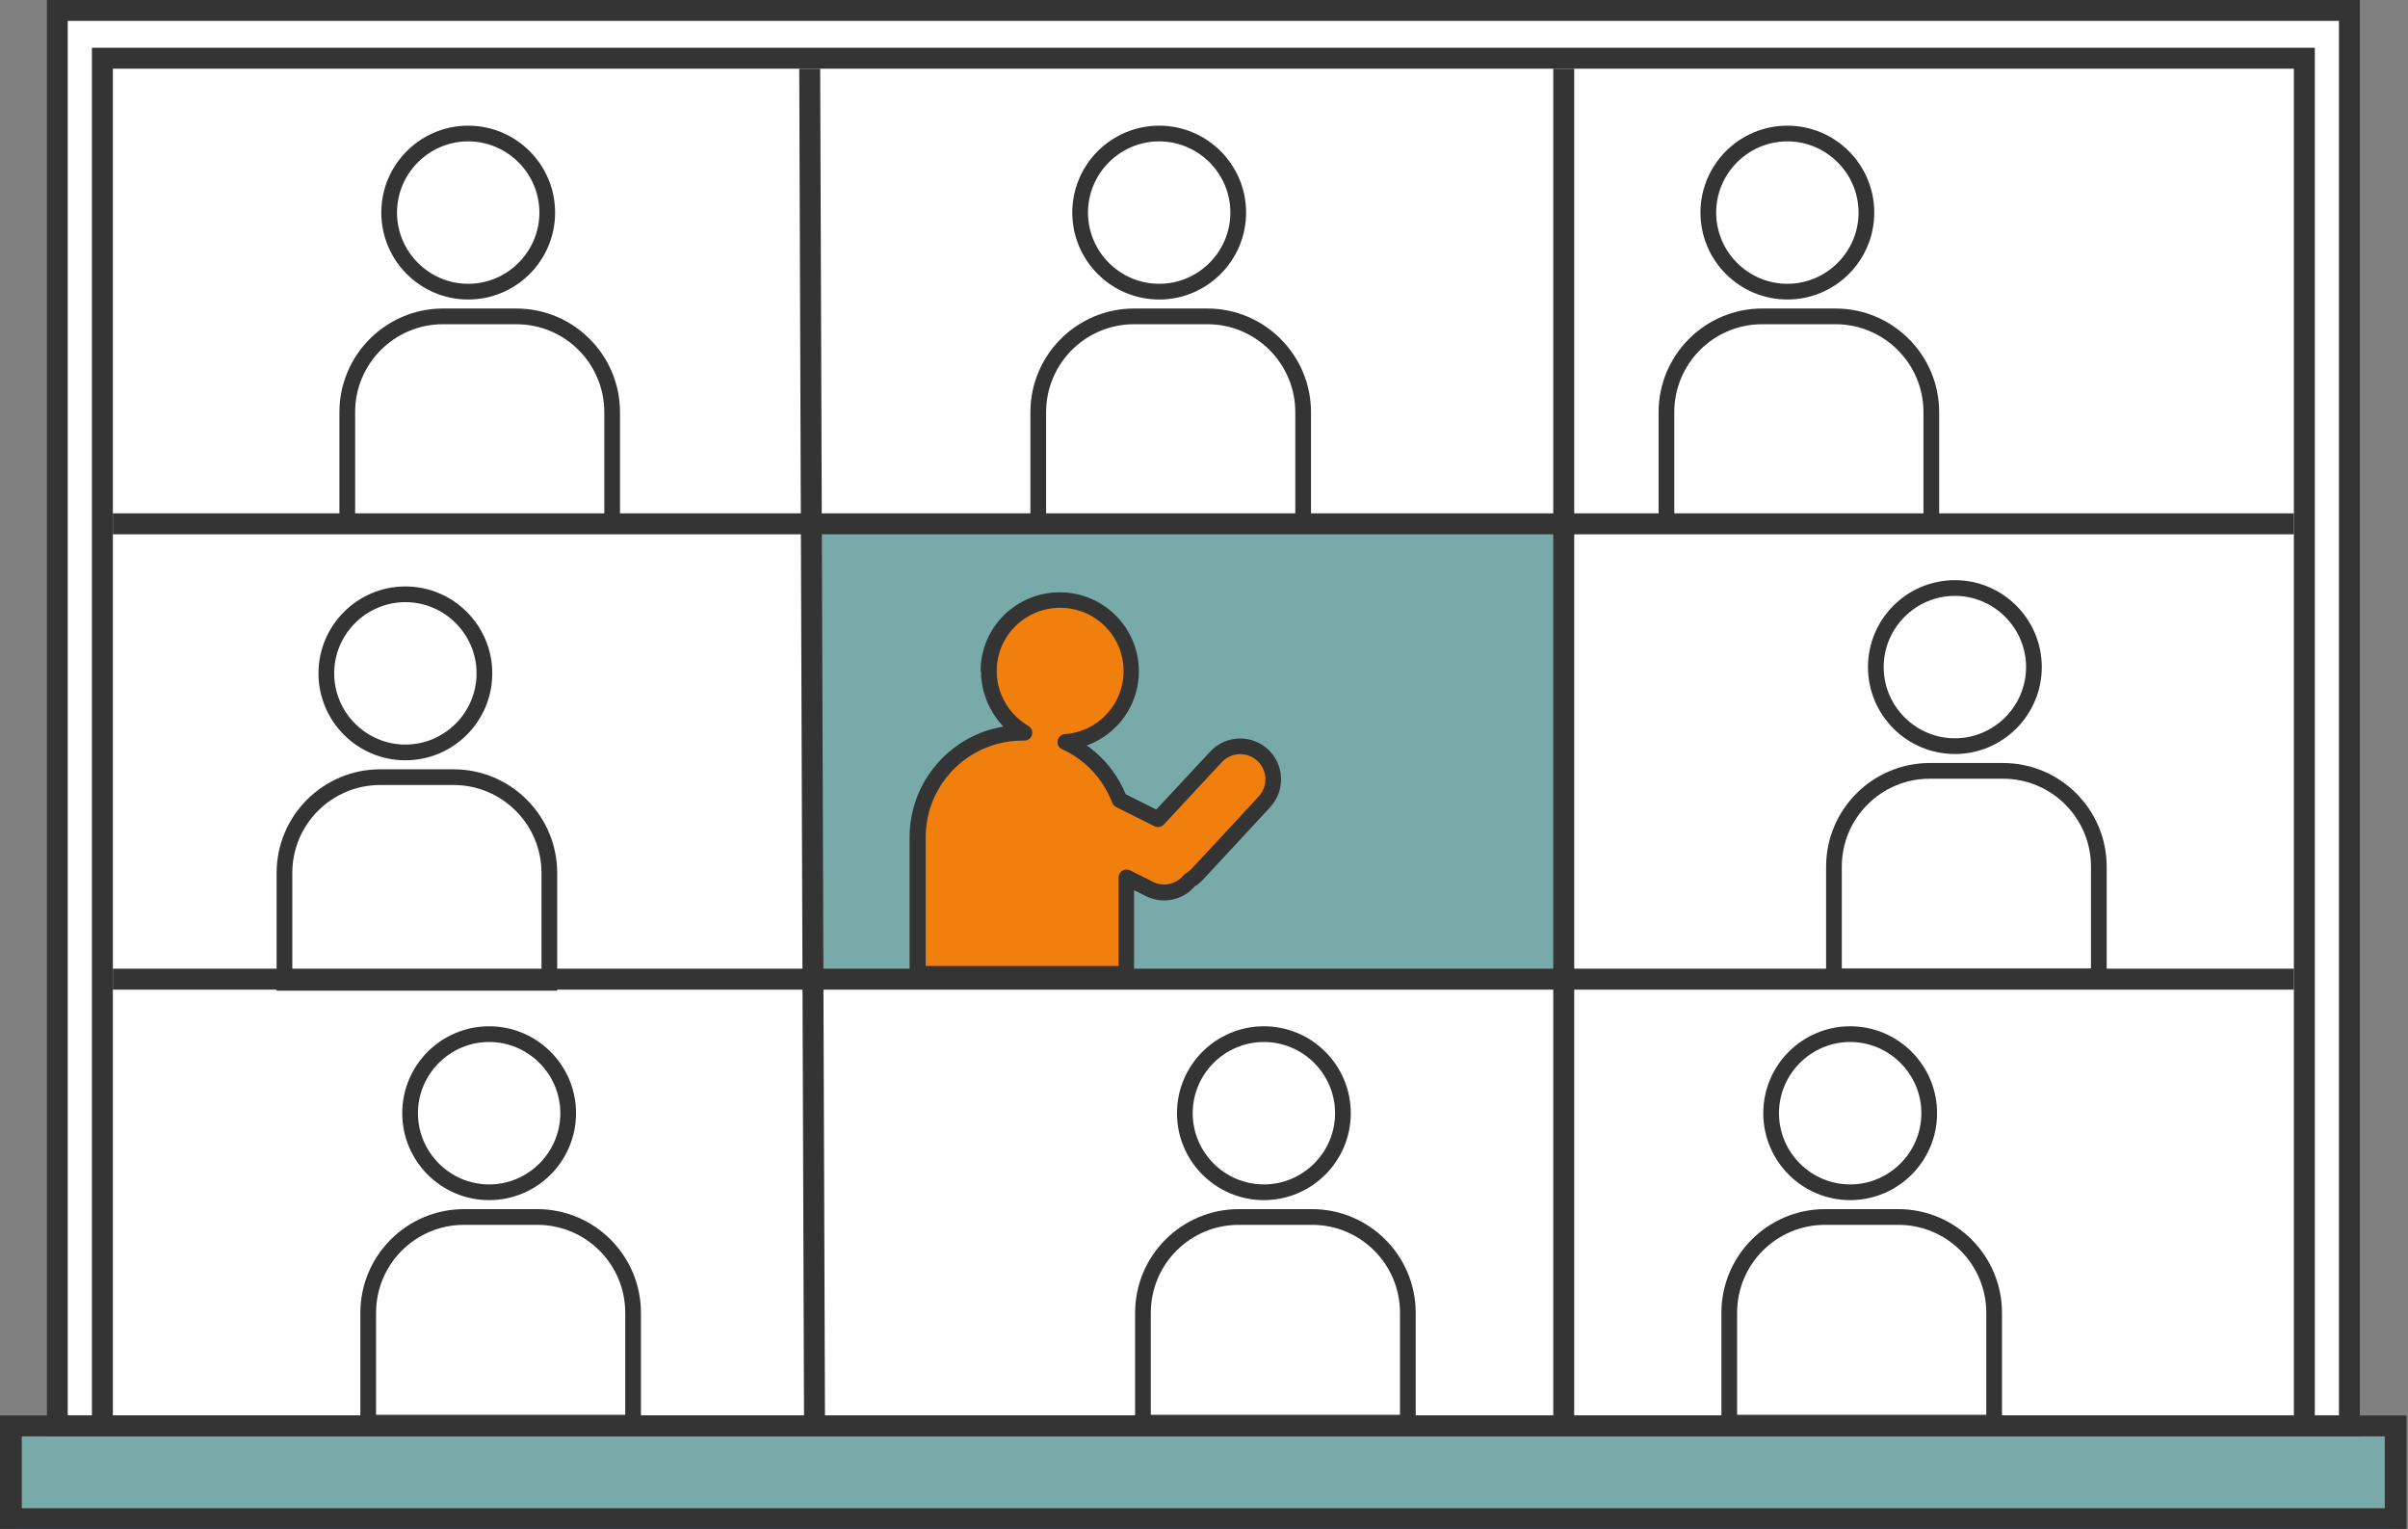 <svg width="115" height="73" viewBox="0 0 115 73" fill="none" xmlns="http://www.w3.org/2000/svg">
<rect x="0" y="0" width="115" height="73" fill="#808080" stroke="none"/>
<g clip-path="url(#clip0_1616_11063)">
<path d="M111.71 0.99H3.23V67.58H111.71V0.99Z" fill="white"/>
<path d="M5.39 3.28H109.55V68.49H5.39V3.28Z" fill="white"/>
<path fill-rule="evenodd" clip-rule="evenodd" d="M4.39 2.28H110.55V69.49H4.39V2.28ZM5.39 3.28V68.49H109.55V3.28H5.39Z" fill="#343434"/>
<path fill-rule="evenodd" clip-rule="evenodd" d="M95.66 37.18H92.16C89.84 37.18 87.96 39.06 87.96 41.38V46.25H99.86V41.38C99.86 39.06 97.98 37.18 95.66 37.18ZM100.61 41.38C100.61 38.65 98.39 36.43 95.66 36.43H92.16C89.43 36.43 87.21 38.65 87.21 41.38V47H100.61V41.38Z" fill="#343434"/>
<path fill-rule="evenodd" clip-rule="evenodd" d="M93.36 36C95.65 36 97.51 34.14 97.51 31.85C97.51 29.56 95.65 27.7 93.36 27.7C91.07 27.7 89.21 29.56 89.21 31.85C89.21 34.14 91.07 36 93.36 36Z" fill="white"/>
<path fill-rule="evenodd" clip-rule="evenodd" d="M93.36 35.25C95.23 35.25 96.76 33.72 96.76 31.85C96.76 29.98 95.23 28.45 93.36 28.45C91.49 28.45 89.96 29.98 89.96 31.85C89.96 33.72 91.49 35.25 93.36 35.25ZM97.51 31.85C97.51 34.14 95.65 36 93.36 36C91.07 36 89.21 34.14 89.21 31.85C89.21 29.56 91.07 27.7 93.36 27.7C95.65 27.7 97.51 29.56 97.51 31.85Z" fill="#343434"/>
<path fill-rule="evenodd" clip-rule="evenodd" d="M87.66 15.48H84.16C81.84 15.48 79.96 17.36 79.96 19.68V24.55H91.86V19.68C91.86 17.36 89.98 15.48 87.66 15.48ZM92.61 19.68C92.61 16.95 90.39 14.73 87.66 14.73H84.16C81.43 14.73 79.21 16.95 79.21 19.68V25.3H92.61V19.68Z" fill="#343434"/>
<path fill-rule="evenodd" clip-rule="evenodd" d="M85.36 14.3C87.65 14.3 89.51 12.44 89.51 10.15C89.51 7.86 87.65 6 85.36 6C83.07 6 81.21 7.86 81.21 10.15C81.21 12.44 83.07 14.3 85.36 14.3Z" fill="white"/>
<path fill-rule="evenodd" clip-rule="evenodd" d="M85.36 13.55C87.23 13.55 88.76 12.02 88.76 10.15C88.76 8.28 87.23 6.75 85.36 6.75C83.49 6.75 81.96 8.28 81.96 10.15C81.96 12.02 83.49 13.55 85.36 13.55ZM89.51 10.15C89.51 12.44 87.65 14.3 85.36 14.3C83.07 14.3 81.21 12.44 81.21 10.15C81.21 7.86 83.07 6 85.36 6C87.65 6 89.51 7.86 89.51 10.15Z" fill="#343434"/>
<path fill-rule="evenodd" clip-rule="evenodd" d="M57.66 15.48H54.16C51.84 15.48 49.96 17.36 49.96 19.68V24.55H61.86V19.68C61.86 17.36 59.98 15.48 57.66 15.48ZM62.61 19.68C62.61 16.95 60.39 14.73 57.66 14.73H54.16C51.43 14.73 49.21 16.95 49.21 19.68V25.3H62.61V19.68Z" fill="#343434"/>
<path fill-rule="evenodd" clip-rule="evenodd" d="M55.36 14.3C57.65 14.3 59.51 12.44 59.51 10.15C59.51 7.86 57.65 6 55.36 6C53.07 6 51.21 7.86 51.21 10.15C51.21 12.44 53.07 14.3 55.36 14.3Z" fill="white"/>
<path fill-rule="evenodd" clip-rule="evenodd" d="M55.36 13.55C57.23 13.55 58.76 12.02 58.76 10.15C58.76 8.28 57.23 6.75 55.36 6.75C53.49 6.75 51.96 8.28 51.96 10.15C51.96 12.02 53.49 13.55 55.36 13.55ZM59.51 10.15C59.51 12.44 57.65 14.3 55.36 14.3C53.07 14.3 51.21 12.44 51.21 10.15C51.21 7.86 53.07 6 55.36 6C57.65 6 59.51 7.86 59.51 10.15Z" fill="#343434"/>
<path fill-rule="evenodd" clip-rule="evenodd" d="M90.66 58.48H87.16C84.84 58.48 82.96 60.36 82.96 62.68V67.55H94.86V62.68C94.86 60.36 92.98 58.48 90.66 58.48ZM95.61 62.68C95.61 59.95 93.39 57.73 90.66 57.73H87.16C84.43 57.73 82.21 59.95 82.21 62.68V68.3H95.61V62.68Z" fill="#343434"/>
<path fill-rule="evenodd" clip-rule="evenodd" d="M88.36 57.3C90.65 57.3 92.51 55.44 92.51 53.15C92.51 50.86 90.65 49 88.36 49C86.07 49 84.21 50.86 84.21 53.15C84.21 55.44 86.07 57.3 88.36 57.3Z" fill="white"/>
<path fill-rule="evenodd" clip-rule="evenodd" d="M88.36 56.55C90.23 56.55 91.76 55.02 91.76 53.15C91.76 51.28 90.23 49.75 88.36 49.75C86.49 49.75 84.96 51.28 84.96 53.15C84.96 55.02 86.49 56.55 88.36 56.55ZM92.51 53.15C92.51 55.44 90.65 57.3 88.36 57.3C86.07 57.3 84.21 55.44 84.21 53.15C84.21 50.86 86.07 49 88.36 49C90.65 49 92.51 50.86 92.51 53.15Z" fill="#343434"/>
<path fill-rule="evenodd" clip-rule="evenodd" d="M62.66 58.48H59.16C56.84 58.48 54.96 60.36 54.96 62.68V67.55H66.86V62.68C66.86 60.36 64.98 58.48 62.66 58.48ZM67.61 62.68C67.61 59.95 65.39 57.73 62.66 57.73H59.16C56.43 57.73 54.21 59.95 54.21 62.68V68.3H67.61V62.68Z" fill="#343434"/>
<path fill-rule="evenodd" clip-rule="evenodd" d="M60.36 57.3C62.65 57.3 64.51 55.44 64.51 53.15C64.51 50.86 62.65 49 60.36 49C58.07 49 56.21 50.86 56.21 53.15C56.21 55.44 58.07 57.3 60.36 57.3Z" fill="white"/>
<path fill-rule="evenodd" clip-rule="evenodd" d="M60.36 56.55C62.23 56.55 63.76 55.02 63.76 53.15C63.76 51.28 62.23 49.75 60.36 49.75C58.49 49.75 56.96 51.28 56.96 53.15C56.96 55.02 58.49 56.55 60.36 56.55ZM64.51 53.15C64.51 55.44 62.65 57.3 60.36 57.3C58.07 57.3 56.21 55.44 56.21 53.15C56.21 50.86 58.07 49 60.36 49C62.65 49 64.51 50.86 64.51 53.15Z" fill="#343434"/>
<path fill-rule="evenodd" clip-rule="evenodd" d="M25.66 58.48H22.16C19.84 58.48 17.96 60.36 17.96 62.68V67.55H29.86V62.68C29.86 60.36 27.98 58.48 25.66 58.48ZM30.61 62.68C30.61 59.95 28.39 57.73 25.66 57.73H22.16C19.43 57.73 17.21 59.95 17.21 62.68V68.3H30.61V62.68Z" fill="#343434"/>
<path fill-rule="evenodd" clip-rule="evenodd" d="M23.36 57.3C25.65 57.3 27.51 55.44 27.51 53.15C27.51 50.86 25.65 49 23.36 49C21.07 49 19.21 50.86 19.21 53.15C19.21 55.44 21.07 57.3 23.36 57.3Z" fill="white"/>
<path fill-rule="evenodd" clip-rule="evenodd" d="M23.36 56.55C25.23 56.55 26.76 55.02 26.76 53.15C26.76 51.28 25.23 49.75 23.36 49.75C21.49 49.75 19.96 51.28 19.96 53.15C19.96 55.02 21.49 56.55 23.36 56.55ZM27.51 53.15C27.51 55.44 25.65 57.3 23.36 57.3C21.07 57.3 19.21 55.44 19.21 53.15C19.21 50.86 21.07 49 23.36 49C25.65 49 27.51 50.86 27.51 53.15Z" fill="#343434"/>
<path fill-rule="evenodd" clip-rule="evenodd" d="M21.66 37.48H18.16C15.84 37.48 13.96 39.36 13.96 41.68V46.55H25.86V41.68C25.86 39.36 23.98 37.48 21.66 37.48ZM26.61 41.68C26.61 38.95 24.39 36.73 21.66 36.73H18.16C15.43 36.73 13.21 38.95 13.21 41.68V47.3H26.61V41.68Z" fill="#343434"/>
<path fill-rule="evenodd" clip-rule="evenodd" d="M19.36 36.3C21.65 36.3 23.51 34.44 23.51 32.15C23.51 29.86 21.65 28 19.36 28C17.07 28 15.21 29.86 15.21 32.15C15.21 34.44 17.07 36.3 19.36 36.3Z" fill="white"/>
<path fill-rule="evenodd" clip-rule="evenodd" d="M19.36 35.55C21.23 35.55 22.76 34.02 22.76 32.15C22.76 30.28 21.23 28.75 19.36 28.75C17.49 28.75 15.96 30.28 15.96 32.15C15.96 34.02 17.49 35.55 19.36 35.55ZM23.51 32.15C23.51 34.44 21.65 36.3 19.36 36.3C17.07 36.3 15.21 34.44 15.21 32.15C15.21 29.86 17.07 28 19.36 28C21.65 28 23.51 29.86 23.51 32.15Z" fill="#343434"/>
<path fill-rule="evenodd" clip-rule="evenodd" d="M24.66 15.48H21.16C18.84 15.48 16.96 17.36 16.96 19.68V24.55H28.86V19.68C28.86 17.36 26.98 15.48 24.66 15.48ZM29.61 19.68C29.61 16.95 27.39 14.73 24.66 14.73H21.16C18.43 14.73 16.21 16.95 16.21 19.68V25.3H29.61V19.68Z" fill="#343434"/>
<path fill-rule="evenodd" clip-rule="evenodd" d="M22.36 14.3C24.65 14.3 26.51 12.44 26.51 10.15C26.51 7.86 24.65 6 22.36 6C20.07 6 18.21 7.86 18.21 10.15C18.21 12.44 20.07 14.3 22.36 14.3Z" fill="white"/>
<path fill-rule="evenodd" clip-rule="evenodd" d="M22.36 13.55C24.23 13.55 25.76 12.02 25.76 10.15C25.76 8.28 24.23 6.75 22.36 6.75C20.49 6.75 18.96 8.28 18.96 10.15C18.96 12.02 20.49 13.55 22.36 13.55ZM26.51 10.15C26.51 12.44 24.65 14.3 22.36 14.3C20.07 14.3 18.21 12.44 18.21 10.15C18.21 7.86 20.07 6 22.36 6C24.65 6 26.51 7.86 26.51 10.15Z" fill="#343434"/>
<path d="M38.68 25.28H74.68V46.28H38.68V25.28Z" fill="#77AAA9"/>
<path fill-rule="evenodd" clip-rule="evenodd" d="M50.85 35.42C52.61 35.29 54 33.82 54 32.03C54 30.24 52.48 28.63 50.6 28.63C48.72 28.63 47.2 30.15 47.2 32.03C47.2 33.29 47.89 34.39 48.9 34.97H48.78C46.03 34.97 43.8 37.2 43.8 39.95V46.5H48.78H53.76V41.87L54.86 42.42C55.53 42.76 56.33 42.57 56.78 42.01C56.91 41.93 57.03 41.84 57.14 41.72L60.35 38.26C60.94 37.62 60.91 36.63 60.27 36.03C59.63 35.44 58.64 35.47 58.04 36.11L55.27 39.09L53.43 38.17C52.96 36.94 52.02 35.94 50.83 35.4L50.85 35.42Z" fill="#F07F0E"/>
<path fill-rule="evenodd" clip-rule="evenodd" d="M46.83 32.05C46.83 29.96 48.52 28.28 50.61 28.28C52.7 28.28 54.39 29.97 54.39 32.05C54.39 33.49 53.58 34.75 52.38 35.38C52.23 35.46 52.07 35.53 51.9 35.59C52.04 35.69 52.18 35.8 52.31 35.91C52.94 36.45 53.44 37.14 53.76 37.92L55.22 38.65L57.8 35.88C58.54 35.09 59.77 35.05 60.56 35.78C61.35 36.52 61.39 37.75 60.66 38.54L57.45 42L56.9 41.49L60.11 38.03C60.56 37.54 60.54 36.79 60.05 36.33C59.56 35.88 58.81 35.9 58.35 36.39L55.58 39.37C55.47 39.49 55.29 39.52 55.14 39.45L53.3 38.53C53.22 38.49 53.15 38.42 53.12 38.33C52.84 37.61 52.4 36.97 51.83 36.48C51.5 36.19 51.13 35.95 50.72 35.77C50.56 35.7 50.48 35.53 50.51 35.36C50.54 35.19 50.68 35.06 50.86 35.05C51.28 35.02 51.69 34.9 52.05 34.71C53.01 34.2 53.66 33.2 53.66 32.04C53.66 30.37 52.31 29.02 50.63 29.02C48.95 29.02 47.6 30.37 47.6 32.04C47.6 32.71 47.82 33.33 48.19 33.83C48.41 34.13 48.68 34.38 49 34.59C49.03 34.61 49.05 34.62 49.07 34.63C49.07 34.63 49.09 34.64 49.09 34.65C49.25 34.73 49.33 34.9 49.29 35.07C49.25 35.24 49.1 35.36 48.93 35.36H48.81C48.39 35.36 48 35.42 47.62 35.52C45.66 36.05 44.21 37.84 44.21 39.97V46.12H53.42V41.89C53.42 41.76 53.49 41.64 53.6 41.57C53.71 41.5 53.85 41.5 53.96 41.55L55.06 42.1C55.57 42.36 56.18 42.21 56.52 41.79C56.55 41.76 56.58 41.73 56.62 41.71C56.73 41.64 56.82 41.57 56.9 41.49L57.45 42C57.33 42.13 57.2 42.24 57.06 42.32C56.49 42.98 55.53 43.19 54.72 42.78L54.16 42.5V46.5C54.16 46.71 53.99 46.88 53.78 46.88H43.82C43.72 46.88 43.63 46.84 43.55 46.77C43.48 46.7 43.44 46.6 43.44 46.5V39.97C43.44 37.5 45.13 35.41 47.41 34.8C47.58 34.76 47.75 34.72 47.92 34.69C47.8 34.56 47.68 34.43 47.58 34.28C47.13 33.66 46.85 32.88 46.85 32.05H46.83Z" fill="#343434"/>
<path d="M0.71 67.58H114.21V73.01H0.71V67.58Z" fill="#77AAA9"/>
<path fill-rule="evenodd" clip-rule="evenodd" d="M113.89 68.58H1.04V72.01H113.89V68.58ZM0 67.58V73.01H114.93V67.58H0Z" fill="#343434"/>
<path fill-rule="evenodd" clip-rule="evenodd" d="M38.4 68.04L38.17 3.28H39.17L39.4 68.04H38.4Z" fill="#343434"/>
<path fill-rule="evenodd" clip-rule="evenodd" d="M74.18 68.28V3.28H75.18V68.28H74.18Z" fill="#343434"/>
<path fill-rule="evenodd" clip-rule="evenodd" d="M5.39 24.51H109.55V25.51H5.39V24.51Z" fill="#343434"/>
<path fill-rule="evenodd" clip-rule="evenodd" d="M5.39 46.25H109.55V47.25H5.39V46.25Z" fill="#343434"/>
<path d="M111.71 0.99V67.58H3.23V0.99H111.71ZM112.7 0H2.24V68.57H112.7V0Z" fill="#343434"/>
</g>
<defs>
<clipPath id="clip0_1616_11063">
<rect width="114.93" height="73.01" fill="white"/>
</clipPath>
</defs>
</svg>
